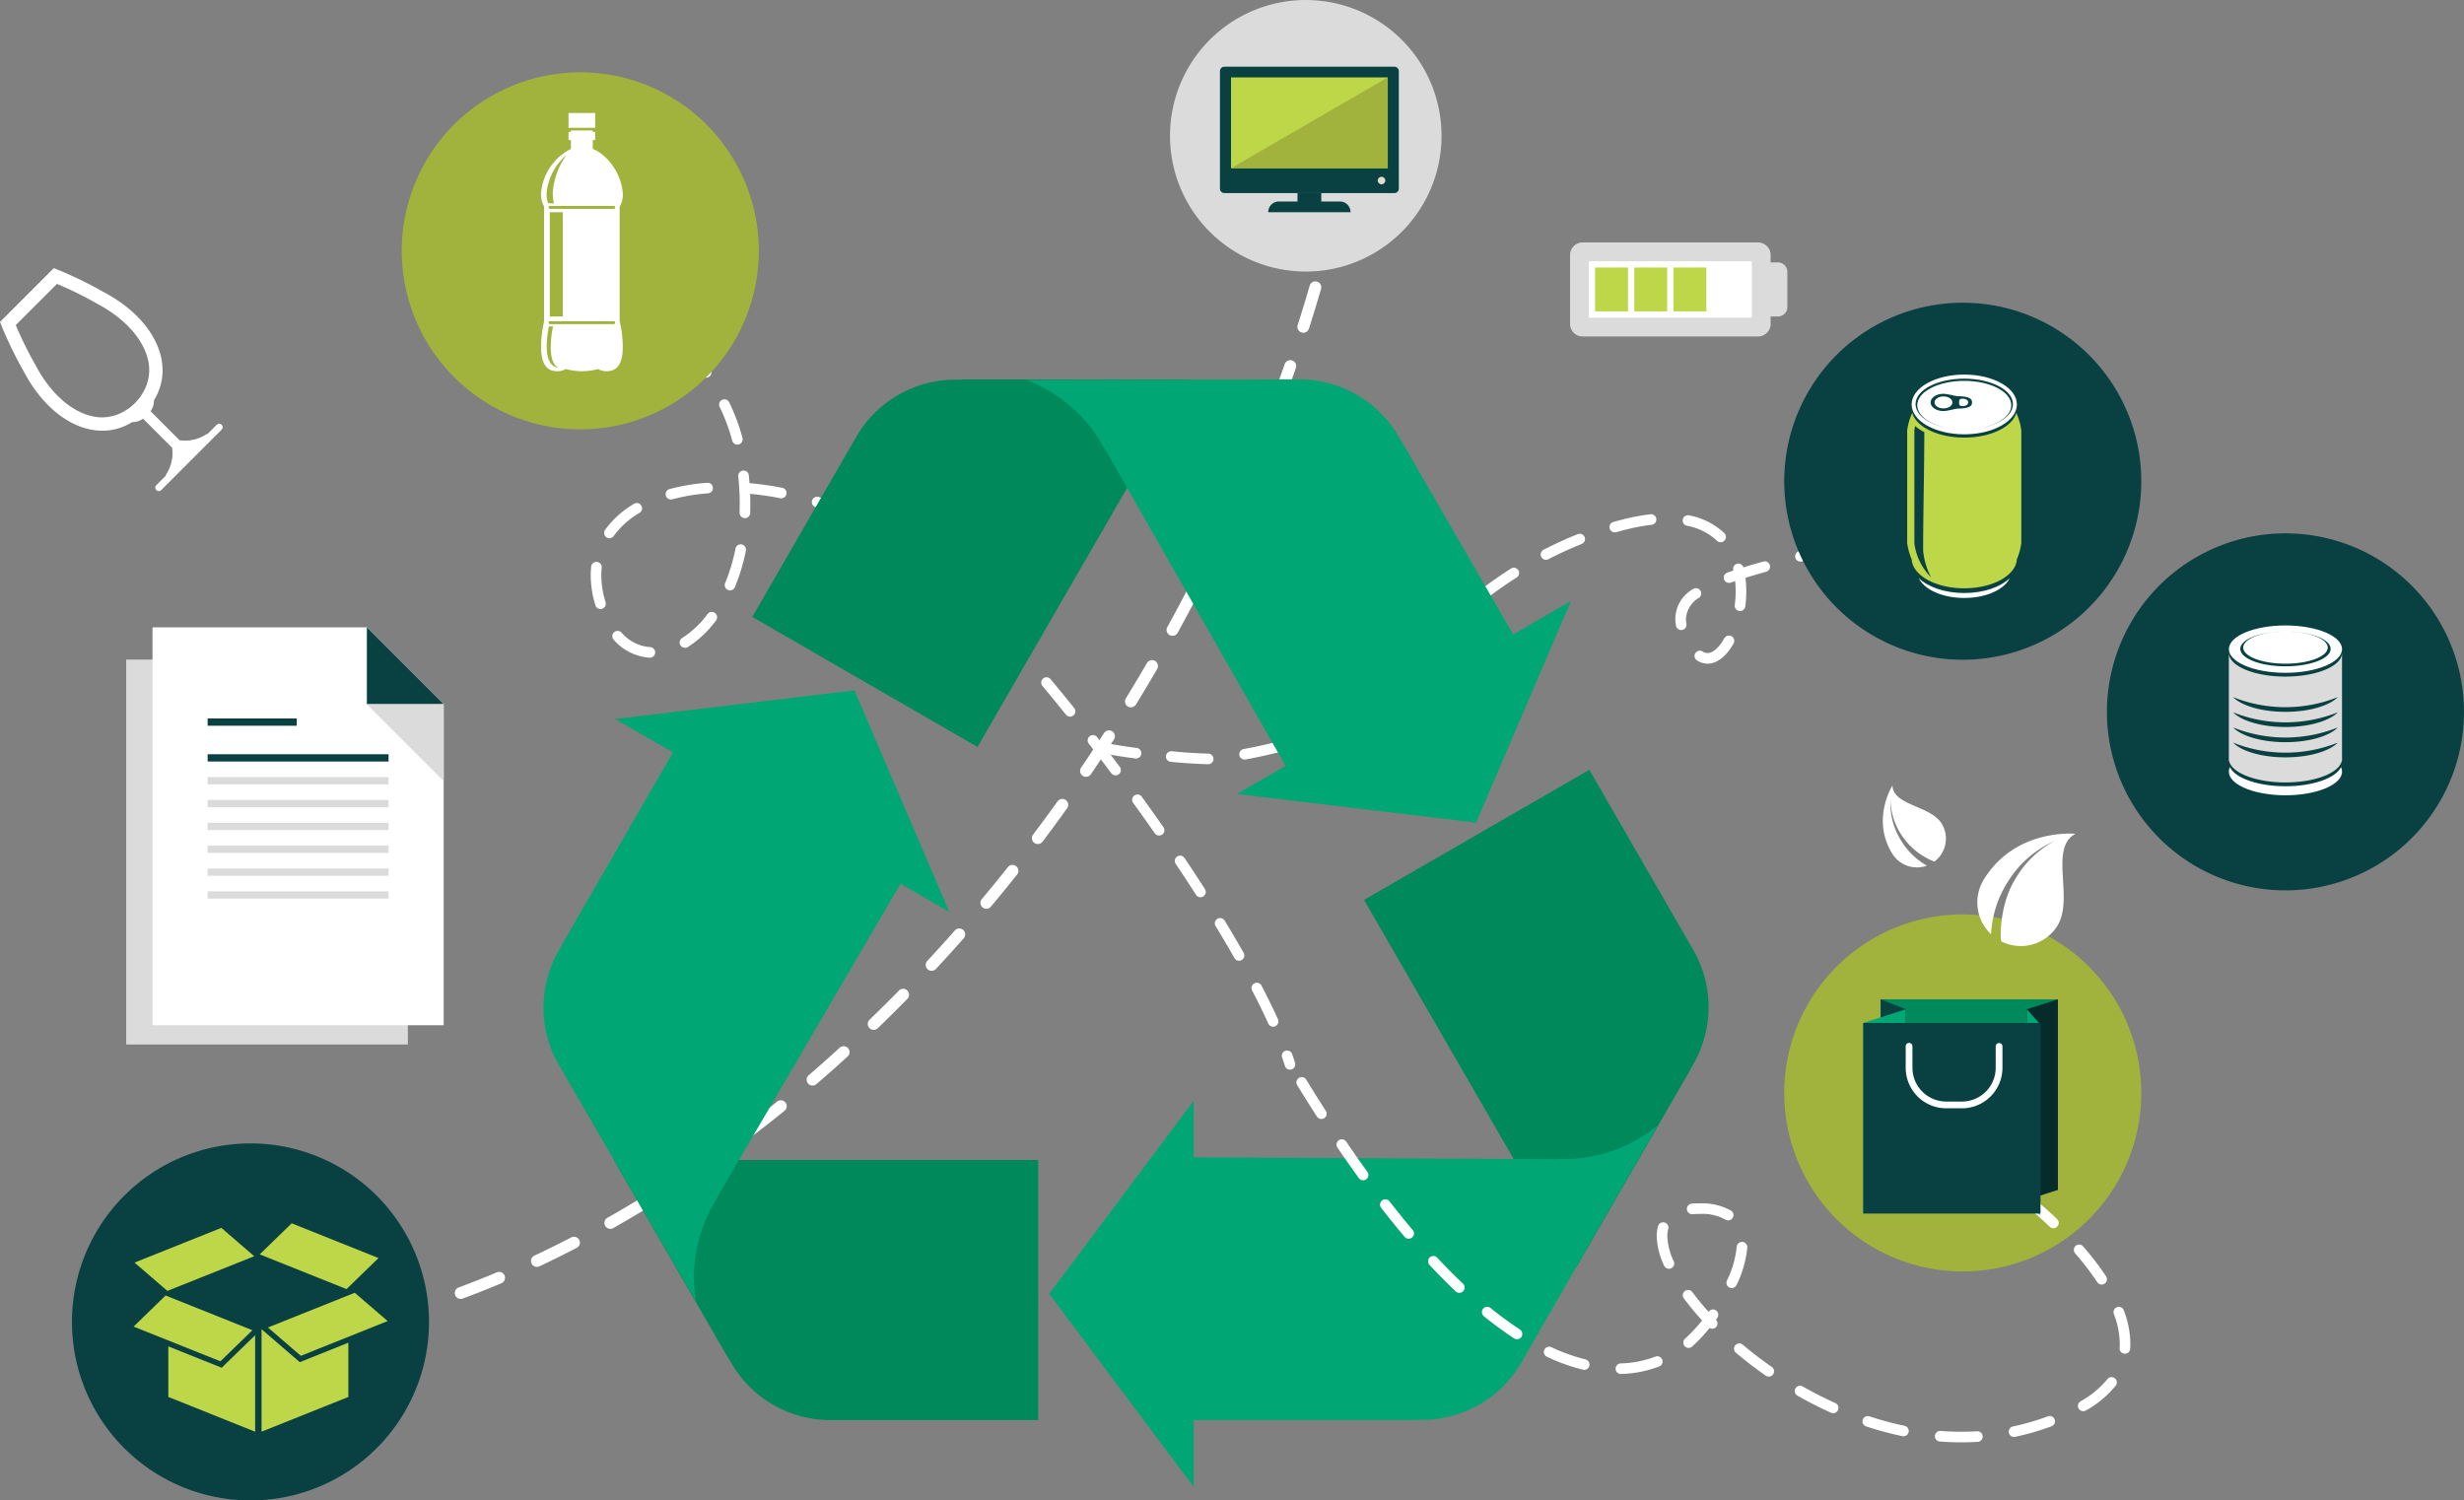 <svg xmlns="http://www.w3.org/2000/svg" xmlns:xlink="http://www.w3.org/1999/xlink" id="Groupe_411" data-name="Groupe 411" viewBox="0 0 423.8 258.088"><rect x="0" y="0" width="423.8" height="258.088" fill="#808080" stroke="none"/><path id="Trac&#xE9;_505" data-name="Trac&#xE9; 505" d="M70.152,179.661V126.236L57.368,113.453H21.707v66.208Z" fill="#dbdbdb"></path><path id="Trac&#xE9;_506" data-name="Trac&#xE9; 506" d="M57.368,126.236H70.152L57.368,113.453Z" fill="#15b0bf"></path><rect id="Rectangle_150" data-name="Rectangle 150" width="14.825" height="1.21" transform="translate(30.88 128.614)" fill="#dbdbdb"></rect><rect id="Rectangle_151" data-name="Rectangle 151" width="30.098" height="1.21" transform="translate(30.88 134.567)" fill="#dbdbdb"></rect><rect id="Rectangle_152" data-name="Rectangle 152" width="30.098" height="1.209" transform="translate(30.88 138.369)" fill="#dbdbdb"></rect><rect id="Rectangle_153" data-name="Rectangle 153" width="30.098" height="1.209" transform="translate(30.88 142.171)" fill="#dbdbdb"></rect><rect id="Rectangle_154" data-name="Rectangle 154" width="30.098" height="1.21" transform="translate(30.88 145.971)" fill="#dbdbdb"></rect><rect id="Rectangle_155" data-name="Rectangle 155" width="30.098" height="1.21" transform="translate(30.88 149.772)" fill="#dbdbdb"></rect><rect id="Rectangle_156" data-name="Rectangle 156" width="30.098" height="1.21" transform="translate(30.88 153.574)" fill="#dbdbdb"></rect><rect id="Rectangle_157" data-name="Rectangle 157" width="30.098" height="1.209" transform="translate(30.88 157.376)" fill="#dbdbdb"></rect><g id="Groupe_410" data-name="Groupe 410"><g id="Groupe_409" data-name="Groupe 409"><path id="Trac&#xE9;_507" data-name="Trac&#xE9; 507" d="M37.424,232.089a1.017,1.017,0,0,1,.174-2.01c2.318-.089,4.684-.252,7.032-.485a1.016,1.016,0,1,1,.2,2.022c-2.388.237-4.8.4-7.154.495a1.047,1.047,0,0,1-.252-.022m14.147-1.4a1.017,1.017,0,0,1,.054-2c2.293-.363,4.627-.8,6.938-1.29a1.016,1.016,0,0,1,.425,1.988c-2.347.5-4.717.941-7.046,1.309a1,1,0,0,1-.371-.009m13.908-2.964a1.016,1.016,0,0,1-.052-1.976c2.237-.6,4.517-1.269,6.777-1.991a1.016,1.016,0,1,1,.62,1.936c-2.291.732-4.6,1.412-6.871,2.019a1.017,1.017,0,0,1-.474.012M79.025,223.4a1.017,1.017,0,0,1-.142-1.948c2.2-.815,4.408-1.69,6.573-2.6a1.016,1.016,0,1,1,.788,1.874c-2.191.923-4.43,1.809-6.654,2.636a1.025,1.025,0,0,1-.565.041m13.112-5.515a1.016,1.016,0,0,1-.221-1.914c2.1-.986,4.232-2.04,6.341-3.134a1.016,1.016,0,0,1,.935,1.805c-2.132,1.1-4.289,2.172-6.412,3.169a1.009,1.009,0,0,1-.643.074m12.628-6.542a1.016,1.016,0,0,1-.29-1.878c2.034-1.153,4.084-2.364,6.1-3.6a1.016,1.016,0,0,1,1.065,1.731c-2.031,1.249-4.1,2.472-6.157,3.636a1.011,1.011,0,0,1-.713.111m12.121-7.447a1.017,1.017,0,0,1-.349-1.842c1.939-1.285,3.9-2.634,5.836-4.009a1.016,1.016,0,0,1,1.179,1.656c-1.952,1.389-3.934,2.75-5.893,4.048a1.016,1.016,0,0,1-.773.147m11.594-8.243a1.017,1.017,0,0,1-.4-1.8c1.863-1.415,3.737-2.887,5.572-4.372a1.016,1.016,0,0,1,1.279,1.579c-1.851,1.5-3.742,2.983-5.622,4.412a1.015,1.015,0,0,1-.827.185m11.058-8.953a1,1,0,0,1-.558-.331,1.016,1.016,0,0,1,.108-1.433c1.767-1.519,3.552-3.1,5.3-4.7a1.016,1.016,0,1,1,1.369,1.5c-1.767,1.61-3.566,3.205-5.348,4.736a1.014,1.014,0,0,1-.875.223m10.515-9.582a1.016,1.016,0,0,1-.493-1.726c1.69-1.629,3.383-3.308,5.032-4.989a1.017,1.017,0,1,1,1.451,1.424c-1.662,1.694-3.369,3.386-5.072,5.029a1.016,1.016,0,0,1-.918.262m9.967-10.154a1.017,1.017,0,0,1-.531-1.686c1.591-1.711,3.192-3.48,4.757-5.254a1.017,1.017,0,0,1,1.524,1.346c-1.577,1.787-3.189,3.567-4.793,5.292a1.015,1.015,0,0,1-.957.3m9.413-10.668a1.016,1.016,0,0,1-.566-1.646c1.5-1.794,3.009-3.642,4.48-5.492a1.016,1.016,0,1,1,1.592,1.264c-1.483,1.865-3,3.725-4.514,5.532a1.014,1.014,0,0,1-.992.342m8.854-11.137a1.016,1.016,0,0,1-.6-1.606c1.411-1.868,2.825-3.789,4.2-5.71a1.016,1.016,0,1,1,1.651,1.185c-1.386,1.934-2.81,3.869-4.231,5.749a1.016,1.016,0,0,1-1.024.382m8.292-11.561a1.018,1.018,0,0,1-.628-1.566c1.322-1.941,2.641-3.928,3.92-5.908a1.016,1.016,0,1,1,1.707,1.1c-1.288,1.993-2.616,3.994-3.947,5.948a1.016,1.016,0,0,1-1.052.423m7.723-11.949a.989.989,0,0,1-.319-.128,1.015,1.015,0,0,1-.335-1.4c1.225-2,2.448-4.046,3.634-6.088a1.017,1.017,0,0,1,1.758,1.022c-1.195,2.055-2.426,4.117-3.659,6.128a1.017,1.017,0,0,1-1.079.463m7.15-12.3a.978.978,0,0,1-.278-.1,1.017,1.017,0,0,1-.4-1.381c1.129-2.05,2.255-4.152,3.346-6.249a1.016,1.016,0,1,1,1.8.938c-1.1,2.111-2.232,4.228-3.368,6.292a1.017,1.017,0,0,1-1.1.5m6.564-12.615a.955.955,0,0,1-.237-.083,1.016,1.016,0,0,1-.465-1.359c1.035-2.109,2.059-4.262,3.046-6.4a1.016,1.016,0,1,1,1.845.851c-.993,2.153-2.024,4.32-3.066,6.443a1.017,1.017,0,0,1-1.123.547m5.956-12.915a.976.976,0,0,1-.192-.062,1.017,1.017,0,0,1-.53-1.336c.936-2.161,1.855-4.36,2.735-6.536a1.016,1.016,0,1,1,1.884.761c-.885,2.192-1.811,4.406-2.753,6.583a1.017,1.017,0,0,1-1.144.59M219.3,70.638a.985.985,0,0,1-.147-.043,1.015,1.015,0,0,1-.594-1.309c.827-2.2,1.636-4.443,2.407-6.663A1.027,1.027,0,0,1,222.256,62a1.016,1.016,0,0,1,.627,1.294c-.776,2.235-1.591,4.493-2.424,6.711a1.017,1.017,0,0,1-1.162.637m4.662-13.433c-.033-.007-.066-.016-.1-.026a1.017,1.017,0,0,1-.66-1.277c.714-2.239,1.409-4.52,2.065-6.776a1.016,1.016,0,1,1,1.952.566c-.661,2.275-1.361,4.571-2.08,6.827a1.016,1.016,0,0,1-1.179.686m3.965-13.655-.047-.011a1.018,1.018,0,0,1-.725-1.241c.6-2.285,1.172-4.6,1.7-6.874a1.015,1.015,0,0,1,1.2-.763.059.059,0,0,1,.019.005,1.015,1.015,0,0,1,.759,1.22c-.536,2.294-1.113,4.625-1.717,6.927a1.015,1.015,0,0,1-1.194.737" fill="#fff"></path><path id="Trac&#xE9;_508" data-name="Trac&#xE9; 508" d="M221.876,183.99a.911.911,0,0,1-.869-.637c-.15-.471-.312-.955-.485-1.447a.911.911,0,1,1,1.719-.605q.27.767.5,1.5a.913.913,0,0,1-.868,1.186m-2.9-7.391a.909.909,0,0,1-.83-.535c-.81-1.784-1.746-3.7-2.783-5.694a.911.911,0,1,1,1.617-.84c1.052,2.023,2,3.968,2.825,5.782a.91.91,0,0,1-.829,1.287m-5.862-11.344a.91.91,0,0,1-.793-.461c-1-1.761-2.088-3.605-3.229-5.48a.911.911,0,1,1,1.556-.947c1.151,1.891,2.246,3.75,3.257,5.526a.911.911,0,0,1-.791,1.362m-6.629-10.919a.911.911,0,0,1-.768-.419q-1.7-2.645-3.495-5.323a.911.911,0,1,1,1.513-1.016q1.806,2.692,3.515,5.354a.912.912,0,0,1-.765,1.4m-7.114-10.61a.908.908,0,0,1-.748-.389q-1.819-2.608-3.7-5.2a.911.911,0,1,1,1.475-1.068q1.884,2.6,3.714,5.224a.911.911,0,0,1-.225,1.268.9.9,0,0,1-.521.164m-7.491-10.351a.91.91,0,0,1-.729-.365q-1.922-2.565-3.862-5.07a.911.911,0,1,1,1.44-1.115q1.945,2.513,3.88,5.093a.911.911,0,0,1-.729,1.457m-7.826-10.1a.908.908,0,0,1-.711-.341q-2.028-2.525-4.032-4.932a.911.911,0,1,1,1.4-1.166q2.013,2.414,4.054,4.958a.91.91,0,0,1-.71,1.481m-8.183-9.81a.911.911,0,0,1-.688-.314c-1.445-1.661-2.87-3.259-4.236-4.75a.911.911,0,1,1,1.344-1.23c1.376,1.5,2.812,3.112,4.267,4.785a.911.911,0,0,1-.687,1.509m-64.085-.328h-.06a9.014,9.014,0,0,1-6.166-3.092.911.911,0,0,1,1.353-1.221,7.129,7.129,0,0,0,4.931,2.494.911.911,0,0,1-.058,1.82m6.033-1.707a.911.911,0,0,1-.483-1.684,16.469,16.469,0,0,0,4.371-4.122.911.911,0,0,1,1.455,1.1A18.307,18.307,0,0,1,118.3,111.3a.914.914,0,0,1-.482.137m-14.541-6.676a.91.91,0,0,1-.872-.651l-.141-.487a17.452,17.452,0,0,1-.662-4.639,14.469,14.469,0,0,1,.079-1.525.911.911,0,1,1,1.812.191,12.739,12.739,0,0,0-.069,1.334,15.623,15.623,0,0,0,.6,4.152l.131.453a.911.911,0,0,1-.874,1.172m63.95-.7a.913.913,0,0,1-.651-.272c-1.6-1.633-3.133-3.118-4.549-4.415a.911.911,0,0,1,1.23-1.344c1.441,1.318,3,2.826,4.62,4.482a.91.91,0,0,1-.65,1.549m-41.669-2.512a.922.922,0,0,1-.35-.07.911.911,0,0,1-.491-1.191,31.578,31.578,0,0,0,1.779-5.925.911.911,0,1,1,1.787.356,33.363,33.363,0,0,1-1.884,6.268.909.909,0,0,1-.841.562m32.174-6.02a.9.9,0,0,1-.535-.175c-.575-.419-1.123-.789-1.628-1.1-1.217-.753-2.467-1.475-3.716-2.145a.911.911,0,1,1,.862-1.605c1.281.687,2.564,1.428,3.812,2.2.543.336,1.13.732,1.743,1.179a.911.911,0,0,1-.538,1.647m-52.92-2.958a.911.911,0,0,1-.741-1.439,16.25,16.25,0,0,1,4.986-4.48.911.911,0,0,1,.934,1.565,14.447,14.447,0,0,0-4.435,3.971.911.911,0,0,1-.744.383m41.722-3.108a.922.922,0,0,1-.354-.072c-1.942-.822-3.928-1.548-5.9-2.162a.911.911,0,1,1,.54-1.74c2.032.631,4.074,1.379,6.072,2.224a.911.911,0,0,1-.356,1.75m-18.424-.339h-.032a.911.911,0,0,1-.879-.941q.024-.732.025-1.484c0-.865-.026-1.747-.078-2.637a1,1,0,0,1-.006-.111q-.062-1-.165-2.014a.911.911,0,1,1,1.813-.185c.046.451.086.9.12,1.353a53.992,53.992,0,0,1,5.635.8.911.911,0,1,1-.349,1.789,52.221,52.221,0,0,0-5.181-.747c.022.59.033,1.176.033,1.755,0,.523-.008,1.037-.026,1.546a.911.911,0,0,1-.91.88M115.4,85.915a.911.911,0,0,1-.238-1.79,34.755,34.755,0,0,1,6.45-1.081.911.911,0,1,1,.139,1.816,32.978,32.978,0,0,0-6.111,1.023.9.9,0,0,1-.24.032m11.424-9.442a.912.912,0,0,1-.881-.681,32.592,32.592,0,0,0-2.168-5.8.911.911,0,0,1,1.644-.787,34.509,34.509,0,0,1,2.287,6.129.913.913,0,0,1-.882,1.142m-5.376-11.507a.912.912,0,0,1-.763-.411,60.528,60.528,0,0,0-3.724-5.057.911.911,0,1,1,1.411-1.152,62.691,62.691,0,0,1,3.837,5.209.912.912,0,0,1-.761,1.411m-8.029-9.889a.91.91,0,0,1-.653-.276c-1.437-1.478-2.973-2.941-4.567-4.35a.911.911,0,0,1,1.207-1.365c1.628,1.439,3.2,2.934,4.666,4.445a.911.911,0,0,1-.653,1.546" fill="#fff"></path><path id="Trac&#xE9;_509" data-name="Trac&#xE9; 509" d="M236.355,119.461a.9.9,0,0,1-.467-.273.912.912,0,0,1,.059-1.288c1.6-1.455,3.246-2.857,4.906-4.168a.911.911,0,1,1,1.129,1.43c-1.626,1.285-3.244,2.659-4.807,4.085a.907.907,0,0,1-.82.214m-4.2,2.253a.912.912,0,0,1,.17,1.605c-1.794,1.2-3.635,2.341-5.472,3.391a.911.911,0,1,1-.9-1.582c1.8-1.028,3.6-2.147,5.362-3.324a.912.912,0,0,1,.843-.09M220.9,127.673a.9.9,0,0,1,.284.46.91.91,0,0,1-.654,1.11c-2.091.54-4.206,1.006-6.287,1.388a.911.911,0,1,1-.328-1.792c2.038-.374,4.111-.832,6.16-1.361a.912.912,0,0,1,.825.195m-12.325,2.379a.912.912,0,0,1-.793,1.4c-2.158-.063-4.319-.2-6.424-.415a.911.911,0,0,1,.183-1.813c2.062.208,4.18.345,6.3.407a.91.91,0,0,1,.739.416m-12.373-.911a.911.911,0,0,1-.924,1.322c-2.142-.271-4.279-.619-6.354-1.032a.912.912,0,1,1,.357-1.788c2.032.406,4.127.746,6.227,1.012a.91.91,0,0,1,.694.486m97.458-14.984a3.362,3.362,0,0,1-1.784-.55.911.911,0,0,1,.977-1.539,1.548,1.548,0,0,0,.826.267c.91.01,1.994-.942,2.9-2.545a.91.91,0,1,1,1.587.893c-1.271,2.258-2.87,3.491-4.5,3.474m-47.979-2.512a.91.91,0,0,1-.652-1.538c1.488-1.569,3.04-3.083,4.612-4.5a.911.911,0,1,1,1.221,1.352c-1.538,1.388-3.056,2.869-4.511,4.4a.9.9,0,0,1-.67.284m43.459-3.265a.911.911,0,0,1-.885-.746,5.922,5.922,0,0,1,2.892-6.285.911.911,0,1,1,1.07,1.475,4.5,4.5,0,0,0-2.249,3.622,4.565,4.565,0,0,0,.078.857.912.912,0,0,1-.729,1.062.969.969,0,0,1-.177.015M299.27,105.1a.838.838,0,0,1-.111-.007.911.911,0,0,1-.784-1.022,18.33,18.33,0,0,0,.154-2.161,16.414,16.414,0,0,0-.094-1.952c-.241.08-.479.162-.713.244a.911.911,0,1,1-.6-1.719c.328-.116.663-.229,1-.341-.005-.024-.011-.047-.017-.07a.911.911,0,0,1,1.756-.483c1.169-.359,2.34-.695,3.419-1a.911.911,0,0,1,.5,1.753c-1.128.32-2.357.674-3.574,1.05a18.051,18.051,0,0,1,.149,2.539,19.677,19.677,0,0,1-.17,2.379.91.91,0,0,1-.911.792m-44.127-1.981a.911.911,0,0,1-.544-1.634c1.72-1.316,3.5-2.559,5.289-3.7a.911.911,0,0,1,.978,1.537c-1.745,1.111-3.482,2.325-5.161,3.608a.9.9,0,0,1-.562.187m10.75-6.833a.91.91,0,0,1-.409-1.72c1.927-1,3.9-1.9,5.876-2.69a.911.911,0,0,1,.677,1.692c-1.917.767-3.841,1.647-5.718,2.616a.891.891,0,0,1-.426.1m43.764.314a.911.911,0,0,1-.256-1.782c2.386-.731,4.276-1.393,5.946-2.083a.911.911,0,0,1,.7,1.685c-1.724.712-3.665,1.392-6.108,2.14a.915.915,0,0,1-.277.04m-13.735-3.332a.911.911,0,0,1-.621-.254,10.3,10.3,0,0,0-5.17-2.585.911.911,0,1,1,.367-1.785,12.1,12.1,0,0,1,6.065,3.055.912.912,0,0,1-.641,1.569m-18.2-1.694a.911.911,0,0,1-.238-1.788q1.068-.3,2.118-.555a35.549,35.549,0,0,1,4.263-.773.911.911,0,0,1,.207,1.811,33.193,33.193,0,0,0-4.043.734q-1.017.245-2.049.537a.92.92,0,0,1-.258.034m43.579-.089a.911.911,0,0,1-.524-1.65,11.054,11.054,0,0,0,3.816-4.384.911.911,0,0,1,1.662.748,12.817,12.817,0,0,1-4.413,5.114.906.906,0,0,1-.541.172" fill="#fff"></path><path id="Trac&#xE9;_510" data-name="Trac&#xE9; 510" d="M360.207,62.007a30.707,30.707,0,1,1-43.385-1.851,30.707,30.707,0,0,1,43.385,1.851" fill="#094142"></path><path id="Trac&#xE9;_511" data-name="Trac&#xE9; 511" d="M415.71,101.676a30.707,30.707,0,1,1-43.385-1.851,30.707,30.707,0,0,1,43.385,1.851" fill="#094142"></path><path id="Trac&#xE9;_512" data-name="Trac&#xE9; 512" d="M122.425,22.377A30.707,30.707,0,1,1,79.04,20.526a30.708,30.708,0,0,1,43.385,1.851" fill="#a1b23d"></path><path id="Trac&#xE9;_513" data-name="Trac&#xE9; 513" d="M360.207,167.223a30.707,30.707,0,1,1-43.385-1.851,30.708,30.708,0,0,1,43.385,1.851" fill="#a1b23d"></path><path id="Trac&#xE9;_514" data-name="Trac&#xE9; 514" d="M65.7,206.612a30.706,30.706,0,1,1-43.385-1.851A30.707,30.707,0,0,1,65.7,206.612" fill="#094142"></path><path id="Trac&#xE9;_515" data-name="Trac&#xE9; 515" d="M178.572,199.524h-73L125.1,233.342c.194.282.367.546.492.771a19.684,19.684,0,0,0,17.228,10.148h35.752Z" fill="#00895b"></path><path id="Trac&#xE9;_516" data-name="Trac&#xE9; 516" d="M122.936,206.764c.168-.279.349-.638.535-1.028l33.019-56.467-40.249-20.714L96.716,162.373c-.148.308-.291.59-.421.81a19.689,19.689,0,0,0-.174,19.995l23.6,40.67a25.075,25.075,0,0,1,3.213-17.084" fill="#00a774"></path><path id="Trac&#xE9;_517" data-name="Trac&#xE9; 517" d="M146.961,118.746l8.158,19.055,8.157,19.053-28.738-16.589L105.8,123.673l20.579-2.462Z" fill="#00a774"></path><path id="Trac&#xE9;_518" data-name="Trac&#xE9; 518" d="M234.611,154.785,271.109,218l19.525-33.819c.146-.309.289-.59.421-.81a19.687,19.687,0,0,0,.174-19.995l-17.875-30.96Z" fill="#00895b"></path><path id="Trac&#xE9;_519" data-name="Trac&#xE9; 519" d="M268.7,199.347c-.326-.006-.728.016-1.158.052l-65.411-.364,2.185,45.213h39.049c.341-.026.659-.043.913-.04a19.686,19.686,0,0,0,17.4-9.846l23.42-40.776a25.077,25.077,0,0,1-16.4,5.761" fill="#00a774"></path><path id="Trac&#xE9;_520" data-name="Trac&#xE9; 520" d="M180.459,222.547l12.422-16.59L205.3,189.365v66.364l-12.423-16.59Z" fill="#00a774"></path><path id="Trac&#xE9;_521" data-name="Trac&#xE9; 521" d="M168.129,128.484l36.5-63.218H165.577c-.34.029-.656.046-.912.041a19.684,19.684,0,0,0-17.4,9.846l-17.876,30.961Z" fill="#00895b"></path><path id="Trac&#xE9;_522" data-name="Trac&#xE9; 522" d="M189.677,76.683c.157.284.378.622.624.977l32.39,56.828,38.064-24.5L241.231,76.172c-.194-.282-.365-.55-.491-.77a19.687,19.687,0,0,0-17.231-10.15l-47.021.105a25.078,25.078,0,0,1,13.189,11.326" fill="#00a774"></path><path id="Trac&#xE9;_523" data-name="Trac&#xE9; 523" d="M253.889,141.5l-20.578-2.463-20.58-2.464,28.737-16.591L270.2,103.39l-8.156,19.054Z" fill="#00a774"></path><path id="Trac&#xE9;_524" data-name="Trac&#xE9; 524" d="M337.351,248.092c-1.222,0-2.471-.048-3.712-.145a.911.911,0,0,1,.14-1.817,45.113,45.113,0,0,0,6.245.059.911.911,0,1,1,.111,1.818c-.921.057-1.858.085-2.784.085m9.042-.93a.911.911,0,0,1-.186-1.8,42.188,42.188,0,0,0,5.99-1.733.911.911,0,1,1,.635,1.707,43.87,43.87,0,0,1-6.251,1.809.864.864,0,0,1-.188.02m-18.994-.117a.908.908,0,0,1-.186-.018,56.977,56.977,0,0,1-6.261-1.684.911.911,0,0,1,.571-1.73,55.06,55.06,0,0,0,6.06,1.629.911.911,0,0,1-.184,1.8m-12.1-3.969a.914.914,0,0,1-.373-.08c-1.936-.869-3.875-1.856-5.763-2.93a.911.911,0,1,1,.9-1.584c1.838,1.047,3.724,2.006,5.607,2.852a.911.911,0,0,1-.373,1.742m43.009-.344a.911.911,0,0,1-.456-1.7,15.792,15.792,0,0,0,4.616-3.818.911.911,0,0,1,1.433,1.125,17.6,17.6,0,0,1-5.14,4.273.908.908,0,0,1-.453.121m-54.089-5.953a.9.9,0,0,1-.52-.164c-1.773-1.235-3.5-2.559-5.128-3.935a.91.91,0,1,1,1.174-1.392c1.588,1.34,3.269,2.629,5,3.833a.911.911,0,0,1-.522,1.658m-25.448-.442a.912.912,0,0,1-.026-1.823,18.053,18.053,0,0,0,5.932-1.154.911.911,0,1,1,.649,1.7,19.952,19.952,0,0,1-6.528,1.274Zm-6.311-.717a.91.91,0,0,1-.218-.027,33.533,33.533,0,0,1-6.154-2.211.911.911,0,1,1,.771-1.65,31.749,31.749,0,0,0,5.818,2.092.911.911,0,0,1-.217,1.8m93.013-2.78-.068,0a.909.909,0,0,1-.841-.974c.019-.258.027-.515.027-.773a14.61,14.61,0,0,0-1.014-5.081.911.911,0,0,1,1.707-.638,16.427,16.427,0,0,1,1.13,5.719q0,.455-.033.906a.911.911,0,0,1-.908.844m-75.043-1a.911.911,0,0,1-.607-1.59,26.232,26.232,0,0,0,2.929-3.137,48.5,48.5,0,0,1-3.138-3.786.911.911,0,1,1,1.463-1.086c.833,1.121,1.769,2.259,2.794,3.393a.268.268,0,0,0,.018-.025.911.911,0,0,1,1.482,1.06c-.077.108-.155.215-.233.322l.008.009a.911.911,0,0,1-1.11,1.422,27.7,27.7,0,0,1-3,3.187.907.907,0,0,1-.606.231m-29.508-1.492a.906.906,0,0,1-.5-.148,63.015,63.015,0,0,1-5.215-3.819.911.911,0,0,1,1.146-1.416,61.438,61.438,0,0,0,5.065,3.709.911.911,0,0,1-.5,1.674M251,222.375a.909.909,0,0,1-.627-.25c-1.488-1.412-3.009-2.95-4.522-4.572a.911.911,0,0,1,1.332-1.242c1.489,1.6,2.984,3.106,4.444,4.491a.912.912,0,0,1-.627,1.573m46.855-.821a.89.89,0,0,1-.381-.084.911.911,0,0,1-.445-1.209,17.4,17.4,0,0,0,1.684-5.78.911.911,0,1,1,1.817.131,18.9,18.9,0,0,1-1.847,6.413.912.912,0,0,1-.828.529m63.624-.6a.91.91,0,0,1-.762-.411,48.074,48.074,0,0,0-3.808-4.972.911.911,0,0,1,1.376-1.194,49.9,49.9,0,0,1,3.954,5.164.912.912,0,0,1-.76,1.413m-74.425-2.715a.911.911,0,0,1-.832-.539,12.675,12.675,0,0,1-1.271-5.059,6.354,6.354,0,0,1,.228-1.733.911.911,0,1,1,1.753.5,4.536,4.536,0,0,0-.158,1.235,10.932,10.932,0,0,0,1.111,4.315.911.911,0,0,1-.459,1.2.925.925,0,0,1-.372.079m-44.764-5.17a.912.912,0,0,1-.7-.323c-1.329-1.573-2.686-3.25-4.034-4.984a.911.911,0,1,1,1.438-1.119c1.334,1.715,2.675,3.373,3.987,4.927a.91.91,0,0,1-.695,1.5m110.894-1.8a.91.91,0,0,1-.63-.253c-2.648-2.537-4.715-4.145-4.736-4.162a.911.911,0,1,1,1.116-1.439c.087.066,2.158,1.677,4.881,4.285a.911.911,0,0,1-.631,1.569m-55.948-1.355a.905.905,0,0,1-.477-.136,8.1,8.1,0,0,0-4.425-.971c-.389,0-.794.015-1.219.045a.923.923,0,0,1-.972-.846.91.91,0,0,1,.845-.972,12.618,12.618,0,0,1,1.383-.049,10.144,10.144,0,0,1,5.344,1.242.911.911,0,0,1-.479,1.687m-62.78-6.9a.912.912,0,0,1-.739-.377c-1.221-1.686-2.458-3.45-3.676-5.241a.911.911,0,1,1,1.507-1.025c1.208,1.777,2.435,3.526,3.645,5.2a.911.911,0,0,1-.737,1.445m-7.177-10.536a.908.908,0,0,1-.767-.418c-1.125-1.747-2.269-3.569-3.4-5.417a.911.911,0,0,1,1.554-.951c1.125,1.835,2.262,3.646,3.379,5.382a.911.911,0,0,1-.765,1.4" fill="#fff"></path><path id="Trac&#xE9;_525" data-name="Trac&#xE9; 525" d="M245.3,34.147a23.353,23.353,0,1,1-9.919-31.5,23.354,23.354,0,0,1,9.919,31.5" fill="#dbdbdb"></path><rect id="Rectangle_158" data-name="Rectangle 158" width="4.587" height="2.546" transform="translate(97.783 19.438)" fill="#fff"></rect><path id="Trac&#xE9;_526" data-name="Trac&#xE9; 526" d="M107.106,58.982a20.461,20.461,0,0,0-.529-3.771V35.535a4.019,4.019,0,0,0,.5-2.695c-.336-2.993-2.5-6.179-5.122-7.234V24.095h.41v-1.41h-.41v-.241H98.192v.241h-.408v1.41h.408v1.527A9.34,9.34,0,0,0,93.1,32.84a4.074,4.074,0,0,0,.474,2.641V55.352a20.727,20.727,0,0,0-.5,3.63c-.166,3.728,1.045,4.89,2.77,4.869a2.542,2.542,0,0,0,1.457-.382,10.358,10.358,0,0,0,5.574,0,2.534,2.534,0,0,0,1.455.382c1.73.021,2.938-1.141,2.77-4.869M94.052,32.84a9.838,9.838,0,0,1,3.409-6.2,12.419,12.419,0,0,0-2.348,6.017,6.194,6.194,0,0,0,.174,2.319h-.05c-.328.006-.649-.006-.96-.018a4.383,4.383,0,0,1-.225-2.117m0,26.152a17.917,17.917,0,0,1,.362-2.853h.705a18.955,18.955,0,0,0-.377,3c-.106,2.409.411,3.623,1.273,4.117-1.262-.2-2.092-1.332-1.963-4.263m11.5-3.247H94.611a.25.25,0,1,1,0-.5h10.944a.25.25,0,1,1,0,.5M94.563,36.508h2.244V54.437H94.563Zm10.992-.584H94.611a.253.253,0,0,1,0-.506h10.944a.253.253,0,0,1,0,.506" fill="#fff"></path><path id="Trac&#xE9;_527" data-name="Trac&#xE9; 527" d="M393.094,115.726c5.372,0,9.728-1.823,9.728-4.073s-4.356-4.072-9.728-4.072-9.732,1.822-9.732,4.072,4.357,4.073,9.732,4.073m-.749-7.1c-3.664.144-6.525,1.322-6.525,2.758,0,1.533,3.257,2.776,7.274,2.776s7.272-1.243,7.272-2.776c0-1.436-2.86-2.614-6.528-2.758,3.942.144,7.027,1.425,7.027,2.985,0,1.66-3.48,3-7.771,3s-7.777-1.342-7.777-3c0-1.56,3.084-2.841,7.028-2.985" fill="#fff"></path><path id="Trac&#xE9;_528" data-name="Trac&#xE9; 528" d="M393.093,135.239c-4.739,0-8.683-1.416-9.55-3.294a1.832,1.832,0,0,0-.182.778c0,2.245,4.357,4.068,9.732,4.068s9.728-1.823,9.728-4.068a1.846,1.846,0,0,0-.181-.778c-.867,1.878-4.809,3.294-9.547,3.294" fill="#fff"></path><path id="Trac&#xE9;_529" data-name="Trac&#xE9; 529" d="M402.817,112.263c0,.015,0,.029,0,.042,0,2.252-4.356,4.073-9.728,4.073s-9.732-1.821-9.732-4.073a1.208,1.208,0,0,1,.017-.133c-.014-.076-.019-.118-.019-.118v18.825l.075.111c.563,2.021,4.668,3.592,9.659,3.592s9.1-1.571,9.658-3.592c.047-.07.073-.111.073-.111V112.2c0,.018,0,.037-.007.059m-9.724,18.009c-4.072,0-7.561-1.048-9.011-2.534a24.354,24.354,0,0,0,18.02,0c-1.452,1.486-4.937,2.534-9.009,2.534m0-2.608c-4.072,0-7.561-1.05-9.011-2.536a24.288,24.288,0,0,0,18.02,0c-1.452,1.486-4.937,2.536-9.009,2.536m0-2.61c-4.072,0-7.561-1.048-9.011-2.53a24.341,24.341,0,0,0,18.02,0c-1.452,1.482-4.937,2.53-9.009,2.53m0-2.609c-4.072,0-7.561-1.049-9.011-2.535a24.288,24.288,0,0,0,18.02,0c-1.452,1.486-4.937,2.535-9.009,2.535" fill="#dbdbdb"></path><path id="Trac&#xE9;_530" data-name="Trac&#xE9; 530" d="M330.024,99.444c.927,1.966,4.072,3.409,7.822,3.409s6.895-1.443,7.821-3.409c-1.567,1.534-4.479,2.561-7.821,2.561s-6.255-1.033-7.822-2.561" fill="#fff"></path><path id="Trac&#xE9;_531" data-name="Trac&#xE9; 531" d="M337.846,74.707c5,0,9.055-2.3,9.055-5.139s-4.054-5.139-9.055-5.139-9.053,2.3-9.053,5.139,4.051,5.139,9.053,5.139m0-9.575c4.625,0,8.374,1.96,8.374,4.379,0,2.282-3.309,4.146-7.544,4.366,4.079-.214,7.261-2,7.261-4.168,0-2.321-3.623-4.2-8.091-4.2s-8.088,1.875-8.088,4.2c0,2.168,3.179,3.954,7.256,4.168-4.232-.22-7.543-2.084-7.543-4.366,0-2.419,3.749-4.379,8.375-4.379m-1.127,5.149c-.316,0-1.816.428-2.446.428-1.225,0-2.215-.669-2.215-1.489s.99-1.488,2.215-1.488c.63,0,2.13.42,2.446.42,1.894-.006,2.522.433,2.46,1.068.062.634-.566,1.067-2.46,1.061" fill="#fff"></path><path id="Trac&#xE9;_532" data-name="Trac&#xE9; 532" d="M337.573,68.579c-.563,0-.629.254-.611.641-.018.382.048.634.611.634s.976-.286.949-.634c.027-.354-.387-.646-.949-.641" fill="#fff"></path><path id="Trac&#xE9;_533" data-name="Trac&#xE9; 533" d="M334.273,68.186c-.85,0-1.538.46-1.538,1.033s.688,1.028,1.538,1.028,1.537-.46,1.537-1.028-.688-1.033-1.537-1.033" fill="#fff"></path><path id="Trac&#xE9;_534" data-name="Trac&#xE9; 534" d="M346.79,71c-.64,2.415-4.4,4.269-8.944,4.269S329.541,73.41,328.9,71a10.878,10.878,0,0,0-.87,3.022v19.4a10.974,10.974,0,0,0,.775,2.791c.154,2.764,4.134,4.977,9.04,4.977s8.883-2.213,9.04-4.972a10.932,10.932,0,0,0,.775-2.8v-19.4A10.779,10.779,0,0,0,346.79,71M329.266,93.412v-19.4c.033-.253.078-.495.13-.736a7.1,7.1,0,0,0,1.578,1.05c0,6.364-.2,14.031-.2,20.395a12.384,12.384,0,0,0,1.357,4.566,9.939,9.939,0,0,1-2.865-5.88" fill="#bdd748"></path><path id="Trac&#xE9;_535" data-name="Trac&#xE9; 535" d="M43.727,216.076,38.068,211.2l-14.932,5.973,5.657,4.873Z" fill="#bdd748"></path><path id="Trac&#xE9;_536" data-name="Trac&#xE9; 536" d="M44.986,228.633v17.624l14.933-5.974v-9.328L51.562,234.3Z" fill="#bdd748"></path><path id="Trac&#xE9;_537" data-name="Trac&#xE9; 537" d="M46.084,228.336l5.659,4.874,14.935-5.975-5.66-4.873Z" fill="#bdd748"></path><path id="Trac&#xE9;_538" data-name="Trac&#xE9; 538" d="M65.1,216.39l-14.931-5.974-5.5,5.344L59.6,221.733Z" fill="#bdd748"></path><path id="Trac&#xE9;_539" data-name="Trac&#xE9; 539" d="M28.95,231.585v8.7l14.933,5.974V229.666l-5.754,5.591Z" fill="#bdd748"></path><path id="Trac&#xE9;_540" data-name="Trac&#xE9; 540" d="M43.411,228.808,28.48,222.835l-5.5,5.345,14.933,5.973Z" fill="#bdd748"></path><path id="Trac&#xE9;_541" data-name="Trac&#xE9; 541" d="M230.615,34.664h-3.358V33.185h-4.092v1.479H219.8A1.828,1.828,0,0,0,218.13,36.5h14.16a1.828,1.828,0,0,0-1.675-1.835" fill="#094142"></path><path id="Trac&#xE9;_542" data-name="Trac&#xE9; 542" d="M239.827,11.475H210.594a.766.766,0,0,0-.766.767V32.448a.765.765,0,0,0,.766.765h29.233a.766.766,0,0,0,.767-.765V12.242a.767.767,0,0,0-.767-.767" fill="#094142"></path><path id="Trac&#xE9;_543" data-name="Trac&#xE9; 543" d="M237.618,31.7a.646.646,0,1,1,.646-.646.646.646,0,0,1-.646.646" fill="#e0ddcc"></path><rect id="Rectangle_159" data-name="Rectangle 159" width="26.957" height="15.621" transform="translate(211.732 13.316)" fill="#bdd748"></rect><path id="Trac&#xE9;_544" data-name="Trac&#xE9; 544" d="M238.689,28.937H211.732l26.957-15.621Z" fill="#a1b23d"></path><rect id="Rectangle_160" data-name="Rectangle 160" width="30.486" height="32.782" transform="translate(323.473 171.89)" fill="#00895b"></rect><path id="Trac&#xE9;_545" data-name="Trac&#xE9; 545" d="M348.627,173.6l5.325-1.715v32.782l-5.325,1.715Z" fill="#062b2b"></path><path id="Trac&#xE9;_546" data-name="Trac&#xE9; 546" d="M348.627,206.387l2.217,2.64-.135-33.073-2.082-2.349Z" fill="#00a774"></path><path id="Trac&#xE9;_547" data-name="Trac&#xE9; 547" d="M327.772,173.6l-4.3-1.715v32.782l4.3,1.715Z" fill="#094142"></path><path id="Trac&#xE9;_548" data-name="Trac&#xE9; 548" d="M327.772,206.387l-7.3,2.35V175.954l7.3-2.349Z" fill="#00a774"></path><rect id="Rectangle_161" data-name="Rectangle 161" width="30.485" height="32.782" transform="translate(320.473 175.955)" fill="#094142"></rect><path id="Trac&#xE9;_549" data-name="Trac&#xE9; 549" d="M337.449,190.636h-2.71a6.975,6.975,0,0,1-6.967-6.968V179.99a.581.581,0,1,1,1.161,0v3.678a5.813,5.813,0,0,0,5.806,5.806h2.71a5.812,5.812,0,0,0,5.806-5.806V179.99a.58.58,0,1,1,1.161,0v3.678a6.975,6.975,0,0,1-6.967,6.968" fill="#fff"></path><path id="Trac&#xE9;_550" data-name="Trac&#xE9; 550" d="M76.311,176.351V121.124L63.1,107.91H26.231v68.441Z" fill="#fff"></path><path id="Trac&#xE9;_551" data-name="Trac&#xE9; 551" d="M63.1,121.124H76.311L63.1,107.91Z" fill="#094142"></path><path id="Trac&#xE9;_552" data-name="Trac&#xE9; 552" d="M76.311,121.124H63.1l13.215,13.215Z" fill="#dbdbdb"></path><rect id="Rectangle_162" data-name="Rectangle 162" width="15.325" height="1.251" transform="translate(35.714 123.581)" fill="#094142"></rect><rect id="Rectangle_163" data-name="Rectangle 163" width="31.114" height="1.251" transform="translate(35.714 129.737)" fill="#094142"></rect><rect id="Rectangle_164" data-name="Rectangle 164" width="31.114" height="1.25" transform="translate(35.714 133.666)" fill="#dbdbdb"></rect><rect id="Rectangle_165" data-name="Rectangle 165" width="31.114" height="1.249" transform="translate(35.714 137.597)" fill="#dbdbdb"></rect><rect id="Rectangle_166" data-name="Rectangle 166" width="31.114" height="1.252" transform="translate(35.714 141.525)" fill="#dbdbdb"></rect><rect id="Rectangle_167" data-name="Rectangle 167" width="31.114" height="1.251" transform="translate(35.714 145.454)" fill="#dbdbdb"></rect><rect id="Rectangle_168" data-name="Rectangle 168" width="31.114" height="1.25" transform="translate(35.714 149.385)" fill="#dbdbdb"></rect><rect id="Rectangle_169" data-name="Rectangle 169" width="31.114" height="1.251" transform="translate(35.714 153.315)" fill="#dbdbdb"></rect><path id="Trac&#xE9;_553" data-name="Trac&#xE9; 553" d="M304.541,55.718v-1.28H305.8a1.618,1.618,0,0,0,1.616-1.618V46.756A1.616,1.616,0,0,0,305.8,45.14h-1.259V43.861a2.157,2.157,0,0,0-2.155-2.158H272.2a2.157,2.157,0,0,0-2.156,2.158V55.718a2.157,2.157,0,0,0,2.156,2.157h30.189a2.157,2.157,0,0,0,2.155-2.157" fill="#dbdbdb"></path><rect id="Rectangle_170" data-name="Rectangle 170" width="28.031" height="9.704" transform="translate(273.276 44.937)" fill="#fff"></rect><rect id="Rectangle_171" data-name="Rectangle 171" width="5.658" height="7.544" transform="translate(274.355 46.017)" fill="#bdd748"></rect><rect id="Rectangle_172" data-name="Rectangle 172" width="5.657" height="7.544" transform="translate(281.093 46.017)" fill="#bdd748"></rect><rect id="Rectangle_173" data-name="Rectangle 173" width="5.655" height="7.544" transform="translate(287.833 46.017)" fill="#bdd748"></rect><path id="Trac&#xE9;_554" data-name="Trac&#xE9; 554" d="M327.124,143.738a11.446,11.446,0,0,1-1.972-6.134,12,12,0,0,0,1.74,6.829,12.145,12.145,0,0,0,4.533,4.463,5,5,0,0,1-6-2.121c-3.6-5.9.073-11.677.073-11.677.076,3.473,6.555,3.44,8.484,6.593a4.944,4.944,0,0,1-1.273,6.509,11.908,11.908,0,0,1-5.582-4.462" fill="#fff"></path><path id="Trac&#xE9;_555" data-name="Trac&#xE9; 555" d="M346.48,151.442a17.224,17.224,0,0,1,6.9-6.792,18.051,18.051,0,0,0-7.99,6.949,18.284,18.284,0,0,0-2.929,9.1,7.517,7.517,0,0,1-1.207-9.49c5.487-8.821,15.722-7.792,15.722-7.792-4.611,2.448-.192,11.122-3.118,15.842a7.432,7.432,0,0,1-9.6,2.689c-.247-.121-.452-5.973,2.218-10.506" fill="#fff"></path><path id="Trac&#xE9;_556" data-name="Trac&#xE9; 556" d="M37.277,73.062l-1.621,1.621-.059-.06a6.661,6.661,0,0,1-4.709,1.1l-5-5a2.932,2.932,0,0,0,.584-1.862c3.763-6.052.248-13.983-8.8-18.711A67.352,67.352,0,0,0,9.257,46.12L0,55.378a68.022,68.022,0,0,0,4.029,8.41C8.759,72.84,16.693,76.351,22.738,72.6a2.984,2.984,0,0,0,1.865-.586l5,5a6.681,6.681,0,0,1-1.1,4.7l.058.06L26.943,83.4a.6.6,0,1,0,.842.842L38.119,73.9a.6.6,0,0,0,0-.844.592.592,0,0,0-.84,0M22.195,70.224l-.67.415a7.531,7.531,0,0,1-6.109.844c-3.535-.969-6.946-4.16-9.35-8.762l-.021-.045-.026-.044a62.088,62.088,0,0,1-3.306-6.717L9.8,48.832a61.859,61.859,0,0,1,6.716,3.3l.045.027.043.024C21.206,54.6,24.4,58,25.365,61.54a7.522,7.522,0,0,1-.846,6.1l-.418.673s-.486.614-.917,1.044a12.1,12.1,0,0,1-.989.863" fill="#fff"></path></g></g></svg>